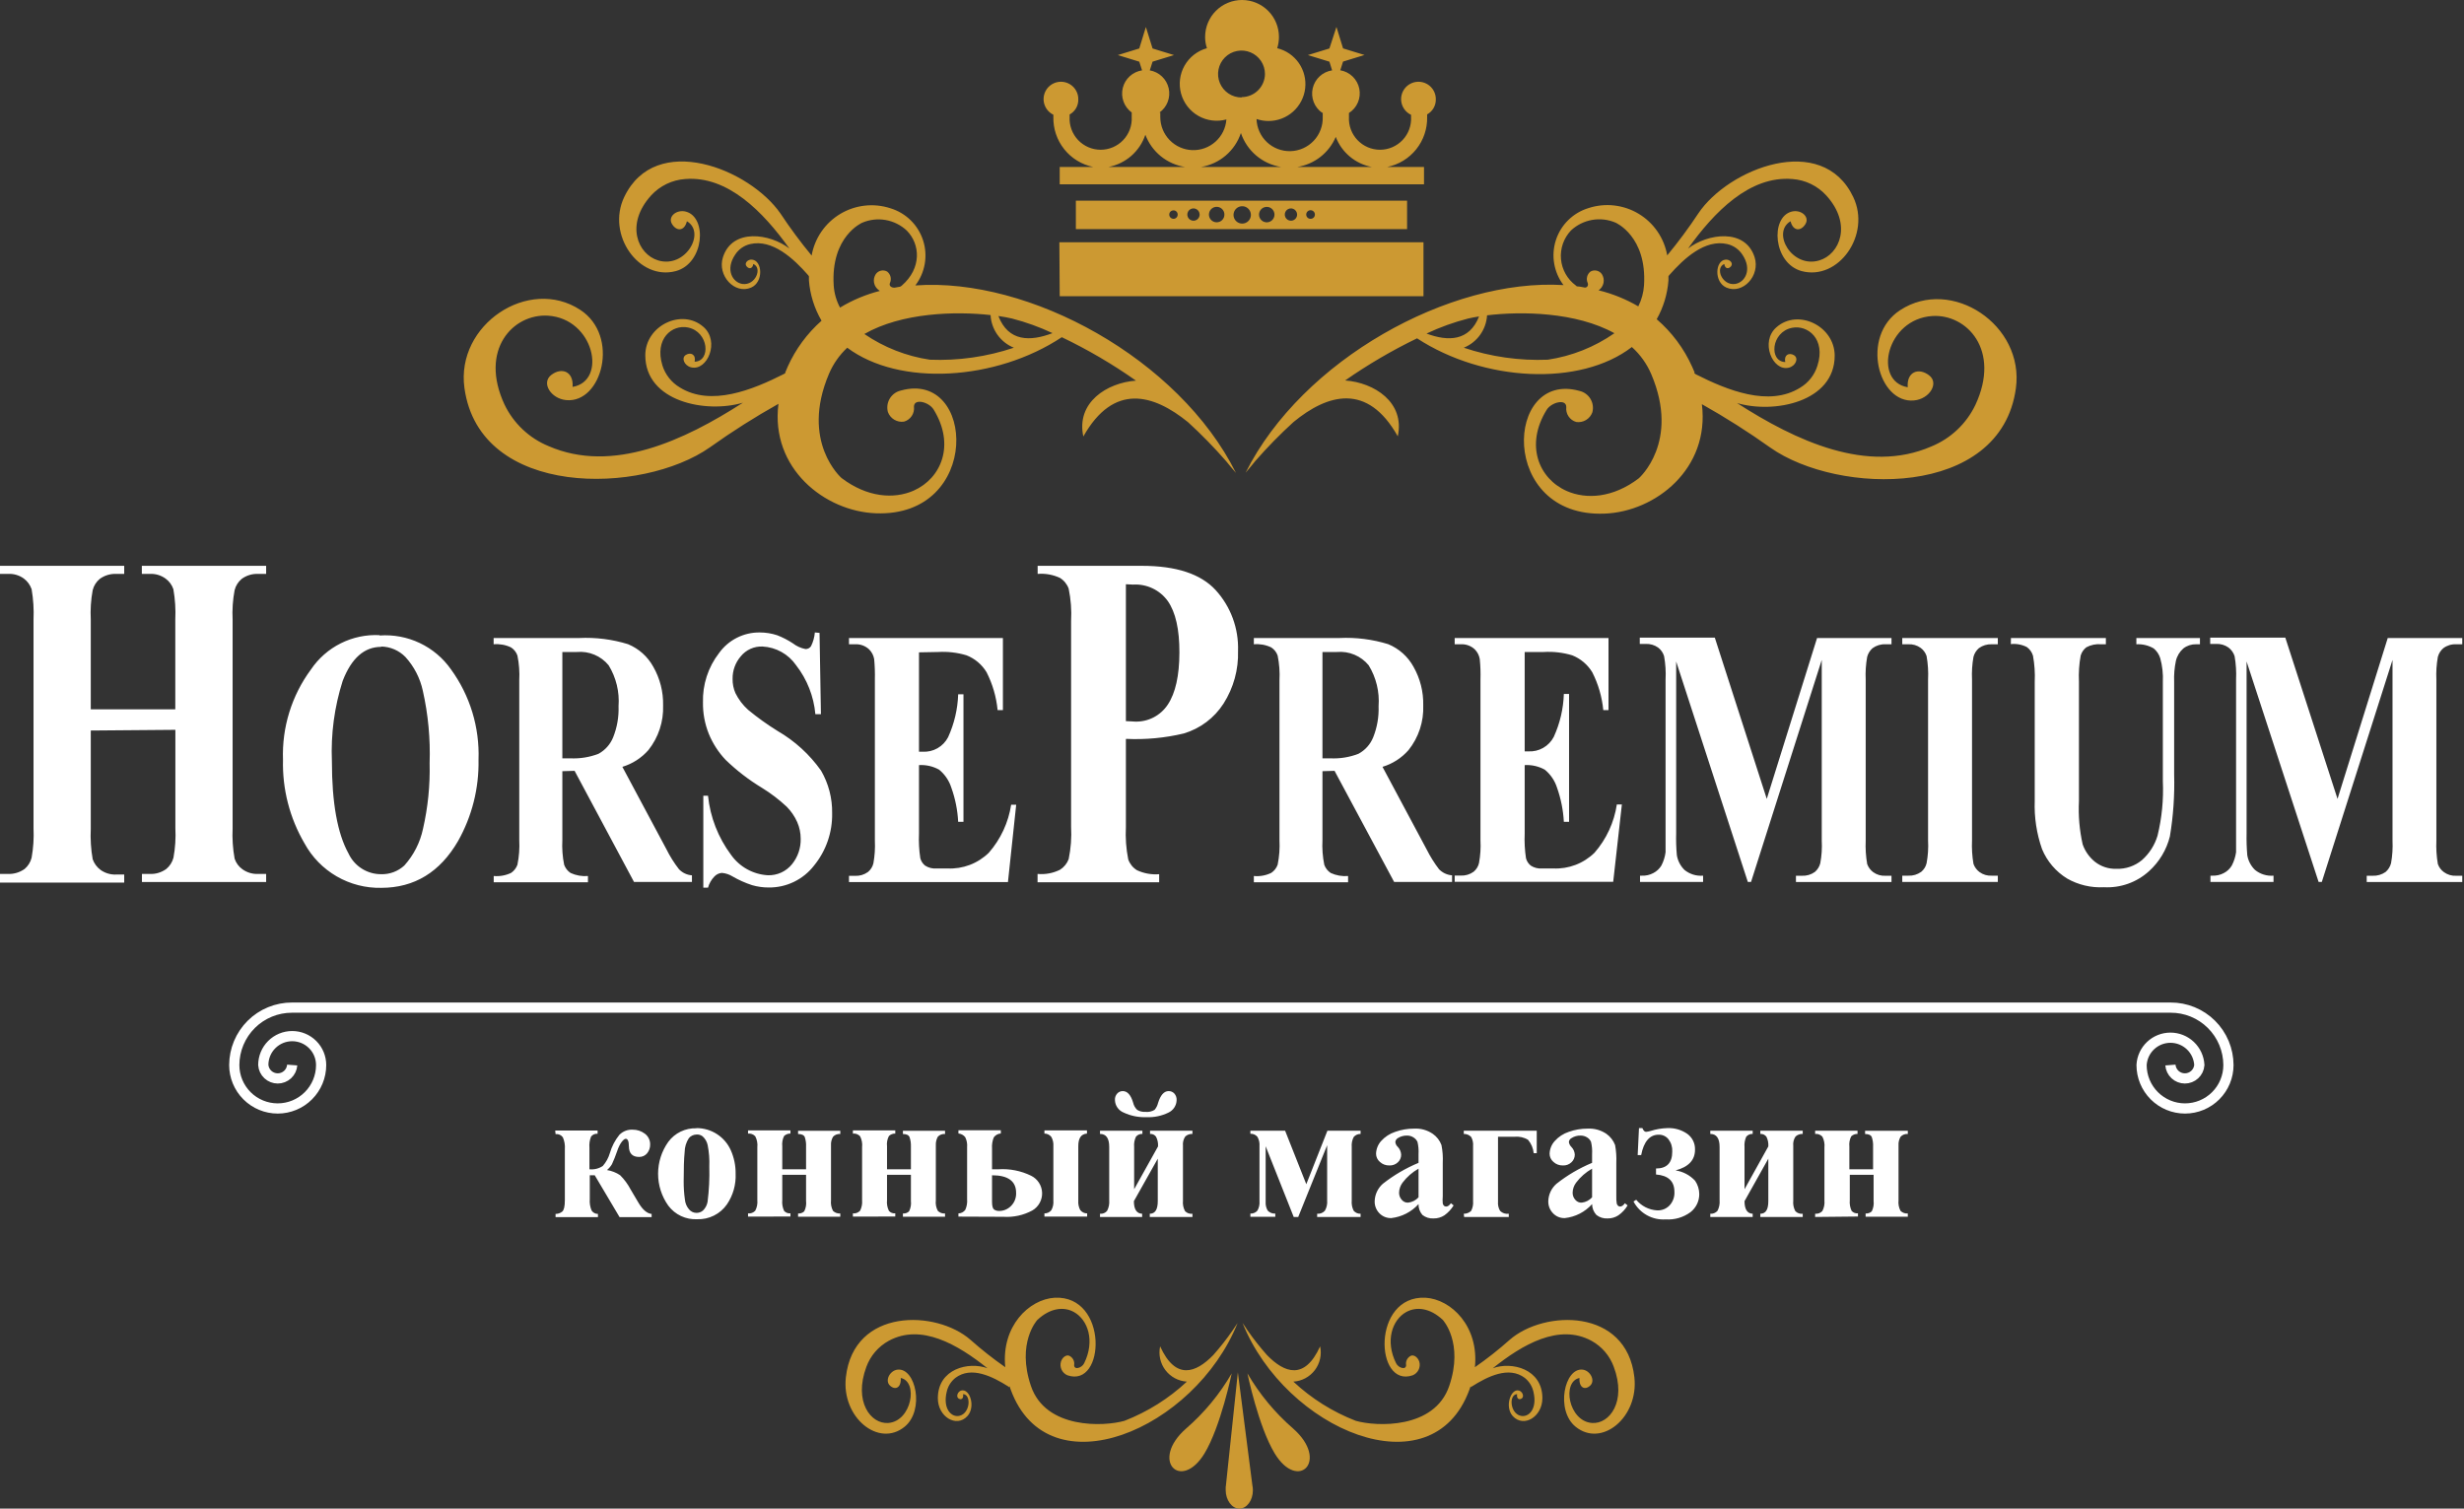 <?xml version="1.0" encoding="UTF-8"?> <svg xmlns="http://www.w3.org/2000/svg" width="343" height="210" viewBox="0 0 343 210" fill="none"><rect x="0" y="0" width="343" height="210" fill="#333333" stroke="none"/> <path d="M325.395 111.205L332.384 88.812H342.758V89.682H341.924C341.279 89.649 340.642 89.841 340.122 90.226C339.753 90.543 339.487 90.965 339.361 91.436C339.173 92.484 339.104 93.551 339.155 94.616V116.997C339.106 118.093 339.175 119.192 339.361 120.274C339.521 120.733 339.821 121.131 340.219 121.41C340.714 121.767 341.316 121.942 341.924 121.906H342.758V122.777H329.458V121.906H330.28C330.927 121.935 331.565 121.748 332.094 121.374C332.459 121.055 332.72 120.634 332.843 120.165C333.031 119.12 333.1 118.057 333.049 116.997V91.859L323.206 122.765H322.759L312.735 92.076V115.957C312.712 116.99 312.744 118.023 312.832 119.053C312.965 119.831 313.342 120.546 313.908 121.096C314.632 121.683 315.554 121.969 316.484 121.894V122.765H307.705V121.894H307.983C308.534 121.915 309.081 121.79 309.567 121.531C310.03 121.293 310.416 120.928 310.68 120.479C310.979 119.9 311.18 119.275 311.272 118.629C311.272 118.452 311.272 117.593 311.272 116.054V94.603C311.323 93.511 311.254 92.416 311.067 91.339C310.914 90.856 310.614 90.433 310.208 90.13C309.707 89.778 309.103 89.604 308.491 89.634H307.669V88.763H318.128L325.395 111.205ZM279.931 88.812H293.147V89.682H292.482C291.77 89.618 291.055 89.765 290.426 90.105C290.05 90.396 289.775 90.798 289.64 91.254C289.423 92.45 289.342 93.667 289.399 94.882V111.495C289.296 113.525 289.471 115.559 289.918 117.541C290.251 118.49 290.842 119.327 291.623 119.959C292.476 120.63 293.538 120.977 294.622 120.939C295.911 120.984 297.172 120.554 298.165 119.73C299.195 118.819 299.95 117.638 300.341 116.32C300.944 113.84 301.193 111.288 301.079 108.738V94.906C301.132 93.801 301.01 92.695 300.716 91.629C300.553 91.095 300.238 90.62 299.809 90.263C299.077 89.837 298.237 89.636 297.391 89.682V88.812H306.242V89.682H305.71C305.068 89.665 304.44 89.87 303.933 90.263C303.411 90.718 303.046 91.328 302.893 92.004C302.694 92.958 302.613 93.932 302.651 94.906V107.795C302.732 110.685 302.534 113.577 302.058 116.429C301.593 118.293 300.583 119.977 299.156 121.265C298.311 122.036 297.321 122.63 296.243 123.014C295.166 123.398 294.023 123.564 292.881 123.502C291.091 123.599 289.312 123.179 287.754 122.293C286.185 121.33 284.962 119.895 284.26 118.194C283.504 116.036 283.159 113.756 283.244 111.471V94.906C283.301 93.691 283.22 92.474 283.002 91.278C282.859 90.791 282.557 90.365 282.144 90.069C281.457 89.72 280.685 89.577 279.919 89.658L279.931 88.812ZM278.105 121.894V122.765H264.804V121.894H265.651C266.29 121.923 266.921 121.736 267.44 121.362C267.817 121.053 268.081 120.628 268.19 120.153C268.385 119.109 268.454 118.045 268.396 116.985V94.603C268.451 93.507 268.382 92.408 268.19 91.327C268.04 90.865 267.748 90.463 267.356 90.178C266.86 89.825 266.259 89.65 265.651 89.682H264.804V88.812H278.105V89.682H277.259C276.623 89.657 275.998 89.844 275.481 90.214C275.111 90.531 274.846 90.953 274.719 91.423C274.532 92.472 274.463 93.539 274.514 94.603V116.985C274.465 118.081 274.534 119.18 274.719 120.262C274.882 120.717 275.177 121.112 275.566 121.398C276.056 121.753 276.654 121.928 277.259 121.894H278.105ZM245.942 111.205L252.943 88.812H263.305V89.682H262.471C261.826 89.653 261.19 89.845 260.669 90.226C260.304 90.545 260.042 90.966 259.919 91.436C259.732 92.484 259.663 93.551 259.714 94.616V116.997C259.665 118.093 259.734 119.192 259.919 120.274C260.082 120.729 260.376 121.125 260.766 121.41C261.26 121.767 261.862 121.942 262.471 121.906H263.305V122.777H250.004V121.906H250.839C251.482 121.937 252.117 121.75 252.64 121.374C253.009 121.058 253.271 120.636 253.39 120.165C253.585 119.121 253.654 118.057 253.596 116.997V91.859L243.753 122.765H243.306L233.33 92.076V115.957C233.3 116.99 233.332 118.024 233.427 119.053C233.556 119.829 233.929 120.545 234.491 121.096C235.218 121.686 236.145 121.972 237.079 121.894V122.765H228.3V121.894H228.566C229.117 121.916 229.664 121.791 230.15 121.531C230.616 121.293 231.006 120.928 231.275 120.479C231.575 119.901 231.771 119.275 231.855 118.629C231.855 118.452 231.855 117.593 231.855 116.054V94.603C231.912 93.511 231.843 92.415 231.649 91.339C231.506 90.855 231.209 90.43 230.803 90.13C230.301 89.78 229.697 89.606 229.086 89.634H228.264V88.763H238.711L245.942 111.205ZM212.243 90.758V104.591H212.75C213.473 104.632 214.192 104.464 214.82 104.105C215.449 103.747 215.961 103.214 216.293 102.572C217.152 100.694 217.629 98.663 217.696 96.599H218.421V114.397H217.696C217.607 112.772 217.285 111.167 216.741 109.633C216.428 108.657 215.84 107.792 215.048 107.142C214.193 106.667 213.22 106.444 212.243 106.502V116.042C212.193 117.186 212.254 118.331 212.424 119.464C212.527 119.87 212.761 120.231 213.089 120.491C213.558 120.797 214.115 120.937 214.673 120.89H216.209C217.267 120.94 218.324 120.772 219.314 120.395C220.304 120.019 221.206 119.442 221.964 118.702C223.619 116.803 224.697 114.47 225.072 111.979H225.773L224.564 122.753H202.497V121.882H203.343C203.983 121.911 204.613 121.724 205.133 121.35C205.51 121.041 205.773 120.616 205.882 120.141C206.077 119.097 206.146 118.033 206.088 116.973V94.603C206.118 93.651 206.086 92.698 205.991 91.75C205.908 91.238 205.667 90.764 205.302 90.396C205.041 90.15 204.732 89.961 204.396 89.838C204.059 89.715 203.701 89.662 203.343 89.682H202.497V88.812H223.911V98.848H223.185C223.008 97.01 222.487 95.221 221.65 93.576C221 92.507 220.019 91.679 218.857 91.218C217.576 90.835 216.237 90.679 214.903 90.758H212.243ZM184.093 90.758V105.558H185.17C186.509 105.627 187.848 105.412 189.099 104.93C190.034 104.43 190.762 103.616 191.155 102.632C191.703 101.261 191.958 99.791 191.905 98.316C192.056 96.316 191.574 94.319 190.526 92.608C189.996 91.964 189.318 91.459 188.549 91.137C187.779 90.814 186.943 90.684 186.113 90.758H184.093ZM184.093 107.348V116.924C184.032 118.083 184.117 119.245 184.347 120.383C184.515 120.848 184.829 121.247 185.242 121.519C185.998 121.866 186.831 122.012 187.66 121.942V122.813H174.541V121.942C175.372 122.021 176.208 121.87 176.959 121.507C177.373 121.235 177.687 120.836 177.854 120.37C178.085 119.237 178.17 118.079 178.108 116.924V94.7C178.171 93.545 178.085 92.387 177.854 91.254C177.693 90.785 177.377 90.385 176.959 90.118C176.207 89.759 175.372 89.609 174.541 89.682V88.812H186.451C188.749 88.701 191.049 88.992 193.247 89.67C194.744 90.285 195.986 91.395 196.765 92.814C197.697 94.451 198.165 96.311 198.12 98.195C198.206 100.444 197.481 102.65 196.076 104.41C195.11 105.513 193.853 106.321 192.449 106.743L198.591 118.23C199.08 119.205 199.658 120.132 200.32 120.999C200.802 121.493 201.447 121.794 202.134 121.846V122.765H194.069L185.774 107.3L184.093 107.348ZM127.928 90.807V104.639H128.436C129.159 104.681 129.878 104.512 130.506 104.154C131.135 103.795 131.646 103.263 131.979 102.62C132.838 100.742 133.315 98.711 133.382 96.647H134.119V114.397H133.382C133.299 112.771 132.977 111.166 132.426 109.633C132.114 108.657 131.526 107.792 130.734 107.142C129.879 106.665 128.905 106.443 127.928 106.502V116.042C127.879 117.186 127.939 118.331 128.11 119.464C128.217 119.868 128.45 120.228 128.775 120.491C129.244 120.795 129.801 120.936 130.359 120.89H131.894C132.953 120.94 134.01 120.772 135 120.395C135.99 120.019 136.892 119.442 137.65 118.702C139.299 116.813 140.376 114.494 140.757 112.015H141.459L140.31 122.789H118.183V121.918H119.029C119.668 121.947 120.299 121.76 120.819 121.386C121.199 121.078 121.467 120.653 121.58 120.177C121.768 119.132 121.837 118.069 121.786 117.009V94.603C121.809 93.651 121.777 92.698 121.689 91.75C121.602 91.237 121.357 90.763 120.988 90.396C120.727 90.15 120.418 89.961 120.082 89.838C119.745 89.715 119.387 89.662 119.029 89.682H118.183V88.812H139.609V98.848H138.871C138.694 97.01 138.173 95.221 137.336 93.576C136.689 92.504 135.707 91.675 134.542 91.218C133.265 90.835 131.931 90.68 130.601 90.758L127.928 90.807ZM114.084 88.098L114.277 99.416H113.503C113.281 96.926 112.345 94.554 110.807 92.584C110.281 91.828 109.59 91.201 108.785 90.753C107.98 90.304 107.084 90.046 106.164 89.997C105.584 89.969 105.006 90.079 104.477 90.316C103.948 90.554 103.482 90.912 103.117 91.363C102.367 92.233 101.963 93.347 101.98 94.495C101.967 95.181 102.103 95.861 102.379 96.49C102.814 97.369 103.413 98.157 104.144 98.811C105.442 99.883 106.812 100.864 108.243 101.75C110.631 103.132 112.693 105.012 114.289 107.263C115.339 109.068 115.874 111.125 115.837 113.212C115.885 115.85 114.999 118.42 113.334 120.467C112.586 121.439 111.622 122.223 110.518 122.756C109.413 123.289 108.2 123.557 106.974 123.538C106.2 123.538 105.431 123.428 104.688 123.212C103.746 122.905 102.838 122.5 101.98 122.003C101.527 121.721 101.013 121.551 100.481 121.507C100.083 121.541 99.712 121.722 99.441 122.015C99.022 122.449 98.719 122.981 98.558 123.563H97.905V110.77H98.558C98.864 113.75 99.972 116.591 101.762 118.992C102.347 119.819 103.11 120.504 103.996 120.996C104.881 121.488 105.866 121.774 106.877 121.834C107.52 121.857 108.159 121.73 108.745 121.464C109.33 121.197 109.846 120.798 110.251 120.298C111.063 119.299 111.492 118.042 111.46 116.755C111.461 115.956 111.297 115.165 110.976 114.434C110.621 113.638 110.125 112.913 109.513 112.293C108.445 111.295 107.278 110.407 106.031 109.645C104.219 108.546 102.536 107.248 101.013 105.776C100.013 104.722 99.218 103.492 98.667 102.149C98.112 100.765 97.837 99.286 97.857 97.796C97.782 95.303 98.577 92.862 100.106 90.891C100.75 89.996 101.601 89.269 102.586 88.773C103.571 88.276 104.661 88.024 105.765 88.038C106.586 88.038 107.402 88.169 108.183 88.425C108.941 88.718 109.667 89.091 110.347 89.537C110.868 89.942 111.477 90.22 112.125 90.347C112.277 90.353 112.429 90.32 112.564 90.25C112.7 90.18 112.815 90.076 112.899 89.948C113.195 89.351 113.375 88.703 113.431 88.038L114.084 88.098ZM78.281 90.758V105.558H79.369C80.712 105.625 82.055 105.411 83.311 104.93C84.239 104.425 84.961 103.613 85.354 102.632C85.902 101.261 86.157 99.791 86.104 98.316C86.256 96.316 85.773 94.319 84.725 92.608C84.196 91.963 83.518 91.458 82.748 91.135C81.979 90.813 81.143 90.683 80.312 90.758H78.281ZM78.281 107.348V116.924C78.219 118.083 78.304 119.245 78.534 120.383C78.703 120.848 79.016 121.247 79.429 121.519C80.186 121.866 81.018 122.012 81.847 121.942V122.813H68.728V121.942C69.559 122.016 70.394 121.866 71.147 121.507C71.554 121.231 71.863 120.833 72.029 120.37C72.26 119.237 72.345 118.079 72.283 116.924V94.7C72.346 93.545 72.26 92.387 72.029 91.254C71.868 90.785 71.552 90.385 71.134 90.118C70.382 89.759 69.547 89.609 68.716 89.682V88.812H80.626C82.924 88.701 85.224 88.992 87.422 89.67C88.919 90.285 90.161 91.395 90.94 92.814C91.876 94.45 92.349 96.31 92.307 98.195C92.387 100.443 91.662 102.647 90.263 104.41C89.296 105.511 88.039 106.32 86.636 106.743L92.778 118.23C93.264 119.209 93.848 120.137 94.519 120.999C94.994 121.495 95.636 121.797 96.321 121.846V122.765H88.256L79.985 107.3L78.281 107.348ZM53.058 90.045C50.712 90.045 48.922 91.617 47.701 94.785C46.55 98.401 46.042 102.19 46.202 105.982C46.202 111.745 46.971 116.018 48.511 118.799C48.91 119.66 49.546 120.389 50.345 120.901C51.144 121.413 52.072 121.686 53.021 121.688C54.226 121.731 55.399 121.296 56.286 120.479C57.588 119.033 58.484 117.269 58.886 115.365C59.571 112.368 59.88 109.297 59.805 106.223C59.92 102.844 59.603 99.463 58.861 96.163C58.484 94.41 57.65 92.787 56.443 91.46C55.552 90.544 54.335 90.018 53.058 89.997V90.045ZM52.84 88.461C54.763 88.322 56.689 88.683 58.431 89.509C60.173 90.335 61.671 91.599 62.779 93.177C65.427 96.822 66.777 101.249 66.612 105.752C66.692 109.716 65.707 113.628 63.759 117.082C61.244 121.41 57.685 123.579 53.082 123.587C50.901 123.635 48.748 123.081 46.861 121.987C44.973 120.893 43.423 119.3 42.381 117.384C40.327 113.867 39.293 109.848 39.394 105.776C39.228 101.26 40.601 96.822 43.288 93.189C44.335 91.639 45.764 90.385 47.438 89.548C49.111 88.712 50.971 88.32 52.84 88.413V88.461ZM156.73 81.327V100.383C157.274 100.383 157.686 100.444 157.939 100.444C158.848 100.483 159.75 100.287 160.56 99.874C161.369 99.46 162.058 98.844 162.558 98.086C163.631 96.474 164.171 94.055 164.179 90.831C164.187 87.606 163.647 85.216 162.558 83.661C162.011 82.902 161.28 82.295 160.434 81.895C159.589 81.496 158.655 81.317 157.722 81.375L156.73 81.327ZM156.73 102.898V115.111C156.65 116.626 156.759 118.145 157.057 119.633C157.277 120.256 157.703 120.785 158.266 121.132C159.232 121.584 160.299 121.775 161.361 121.688V122.813H144.433V121.652C145.507 121.752 146.587 121.551 147.553 121.072C148.106 120.725 148.53 120.207 148.762 119.597C149.072 118.11 149.186 116.59 149.101 115.074V86.454C149.185 84.938 149.071 83.418 148.762 81.931C148.537 81.314 148.111 80.79 147.553 80.444C146.583 79.992 145.512 79.8 144.445 79.888V78.763H158.955C163.727 78.763 167.149 79.888 169.221 82.137C171.326 84.443 172.445 87.481 172.34 90.601C172.42 93.195 171.716 95.753 170.321 97.941C169.034 99.946 167.068 101.423 164.783 102.1C162.156 102.726 159.453 102.979 156.755 102.85L156.73 102.898ZM12.636 101.689V115.365C12.567 116.785 12.656 118.208 12.902 119.609C13.112 120.203 13.495 120.721 14.002 121.096C14.639 121.548 15.41 121.774 16.191 121.737H17.291V122.861H0V121.652H1.1C1.929 121.685 2.745 121.442 3.422 120.963C3.907 120.556 4.25 120.006 4.401 119.391C4.643 118.035 4.733 116.656 4.667 115.28V86.26C4.73 84.84 4.641 83.417 4.401 82.016C4.196 81.422 3.817 80.904 3.313 80.529C2.671 80.068 1.89 79.841 1.1 79.888H0V78.763H17.291V79.888H16.191C15.369 79.851 14.559 80.094 13.893 80.577C13.403 80.982 13.056 81.533 12.902 82.149C12.653 83.504 12.564 84.884 12.636 86.26V98.739H24.401V86.26C24.47 84.84 24.381 83.417 24.135 82.016C23.933 81.417 23.548 80.897 23.034 80.529C22.392 80.068 21.611 79.841 20.822 79.888H19.745V78.763H37.048V79.888H35.972C35.142 79.845 34.323 80.088 33.651 80.577C33.161 80.982 32.813 81.533 32.659 82.149C32.404 83.504 32.31 84.884 32.381 86.26V115.28C32.314 116.701 32.407 118.124 32.659 119.524C32.856 120.125 33.242 120.647 33.76 121.011C34.404 121.467 35.184 121.693 35.972 121.652H37.048V122.777H19.758V121.652H20.834C21.66 121.692 22.474 121.449 23.143 120.963C23.636 120.558 23.987 120.008 24.147 119.391C24.395 118.036 24.485 116.656 24.413 115.28V101.592L12.636 101.689Z" fill="white"></path> <path d="M40.676 148.253C40.637 148.76 40.408 149.234 40.035 149.579C39.661 149.925 39.172 150.117 38.663 150.117C38.155 150.117 37.665 149.925 37.292 149.579C36.918 149.234 36.689 148.76 36.65 148.253C36.65 147.186 37.074 146.161 37.829 145.406C38.584 144.651 39.608 144.227 40.676 144.227C41.744 144.227 42.768 144.651 43.523 145.406C44.279 146.161 44.703 147.186 44.703 148.253C44.703 149.857 44.066 151.395 42.932 152.528C41.798 153.662 40.261 154.299 38.657 154.299C37.054 154.299 35.516 153.662 34.382 152.528C33.248 151.395 32.611 149.857 32.611 148.253C32.614 147.201 32.825 146.159 33.231 145.187C33.637 144.216 34.23 143.334 34.977 142.592C35.723 141.85 36.609 141.262 37.583 140.862C38.556 140.462 39.599 140.258 40.652 140.261H170.588M302.131 148.253C302.171 148.76 302.4 149.234 302.773 149.579C303.146 149.925 303.636 150.117 304.145 150.117C304.653 150.117 305.143 149.925 305.516 149.579C305.889 149.234 306.119 148.76 306.158 148.253C306.101 147.225 305.653 146.258 304.906 145.55C304.158 144.842 303.167 144.448 302.137 144.448C301.108 144.448 300.117 144.842 299.369 145.55C298.622 146.258 298.173 147.225 298.117 148.253C298.117 149.857 298.754 151.395 299.888 152.528C301.022 153.662 302.559 154.299 304.163 154.299C305.766 154.299 307.304 153.662 308.438 152.528C309.572 151.395 310.209 149.857 310.209 148.253C310.205 147.2 309.994 146.157 309.588 145.185C309.181 144.212 308.587 143.33 307.839 142.588C307.091 141.845 306.204 141.258 305.229 140.858C304.254 140.459 303.209 140.256 302.156 140.261H170.588" stroke="white" stroke-width="1.42" stroke-miterlimit="22.93"></path> <path d="M252.676 169.402V168.954C252.86 168.973 253.047 168.949 253.221 168.884C253.395 168.819 253.552 168.715 253.679 168.579C253.917 168.131 254.018 167.622 253.969 167.116V159.741C254.025 159.215 253.924 158.685 253.679 158.217C253.552 158.082 253.395 157.977 253.221 157.912C253.047 157.847 252.86 157.823 252.676 157.842V157.395H258.576V157.842C258.414 157.836 258.252 157.863 258.101 157.922C257.949 157.98 257.811 158.068 257.694 158.181C257.474 158.622 257.386 159.117 257.44 159.608V162.763H260.741V159.62C260.765 159.165 260.704 158.71 260.559 158.278C260.438 157.999 260.124 157.854 259.628 157.854V157.407H265.577V157.854C265.392 157.835 265.206 157.859 265.032 157.924C264.858 157.989 264.701 158.094 264.574 158.229C264.357 158.593 264.255 159.015 264.284 159.438V167.08C264.228 167.589 264.325 168.102 264.562 168.555C264.696 168.684 264.856 168.783 265.031 168.845C265.206 168.908 265.392 168.933 265.577 168.918V169.365H259.701V168.918C259.857 168.931 260.014 168.911 260.162 168.859C260.31 168.807 260.446 168.724 260.559 168.616C260.784 168.167 260.872 167.663 260.813 167.165V163.537H257.5V167.056C257.449 167.569 257.537 168.087 257.754 168.555C257.863 168.679 258 168.775 258.154 168.834C258.307 168.893 258.473 168.913 258.637 168.894V169.341L252.676 169.402ZM245.046 169.402V168.954C245.796 168.954 246.158 168.374 246.158 167.201V161.288L242.845 167.201C242.845 168.338 243.232 168.93 243.982 168.954V169.402H238.081V168.954C238.269 168.969 238.457 168.939 238.632 168.868C238.806 168.796 238.961 168.685 239.085 168.543C239.317 168.097 239.417 167.594 239.375 167.092V159.656C239.375 158.447 238.94 157.842 238.081 157.842V157.395H243.982V157.842C243.813 157.832 243.644 157.861 243.488 157.929C243.333 157.996 243.195 158.099 243.087 158.229C242.886 158.676 242.803 159.167 242.845 159.656V165.544L246.158 159.583C246.195 159.116 246.103 158.648 245.892 158.229C245.795 158.099 245.667 157.995 245.519 157.927C245.371 157.86 245.208 157.83 245.046 157.842V157.395H250.947V157.842C250.583 157.826 250.228 157.952 249.955 158.193C249.693 158.575 249.578 159.038 249.629 159.499V167.141C249.577 167.642 249.678 168.148 249.919 168.592C250.05 168.728 250.211 168.832 250.389 168.895C250.568 168.958 250.759 168.979 250.947 168.954V169.402H245.046ZM233.245 162.921C234.288 163.079 235.247 163.586 235.965 164.36C236.337 164.905 236.539 165.549 236.546 166.21C236.549 166.693 236.442 167.171 236.233 167.607C236.023 168.043 235.717 168.425 235.336 168.725C234.337 169.465 233.107 169.825 231.866 169.74C230.959 169.803 230.054 169.601 229.259 169.159C228.465 168.717 227.817 168.053 227.392 167.249L227.767 167.008C228.123 167.44 228.565 167.794 229.064 168.048C229.564 168.301 230.11 168.45 230.669 168.483C230.995 168.501 231.32 168.447 231.623 168.326C231.926 168.205 232.199 168.019 232.422 167.781C232.652 167.529 232.829 167.233 232.943 166.911C233.057 166.589 233.106 166.248 233.087 165.907C233.087 164.42 232.229 163.622 230.524 163.489V162.655C232.035 162.655 232.785 161.869 232.785 160.309C232.823 159.693 232.639 159.083 232.265 158.592C232.101 158.382 231.89 158.214 231.648 158.103C231.406 157.991 231.141 157.939 230.875 157.951C229.665 157.951 228.819 158.894 228.456 160.793H227.973L228.154 157.032H228.626C228.771 157.383 228.94 157.552 229.146 157.552C229.354 157.532 229.561 157.491 229.762 157.431C230.521 157.188 231.311 157.054 232.108 157.032C233.094 156.987 234.066 157.268 234.877 157.83C235.22 158.078 235.497 158.406 235.685 158.785C235.872 159.164 235.964 159.584 235.953 160.007C235.965 161.482 235.058 162.437 233.245 162.921ZM221.625 166.669V162.679C220.759 163.17 220.002 163.832 219.4 164.626C219.096 165.031 218.926 165.522 218.916 166.028C218.913 166.218 218.948 166.407 219.019 166.583C219.089 166.76 219.194 166.92 219.327 167.056C219.436 167.176 219.572 167.27 219.722 167.331C219.873 167.392 220.036 167.418 220.198 167.407C220.747 167.341 221.254 167.079 221.625 166.669ZM221.625 167.612C220.644 168.709 219.291 169.403 217.828 169.559C217.521 169.57 217.216 169.515 216.932 169.398C216.649 169.281 216.393 169.105 216.183 168.882C215.967 168.66 215.798 168.397 215.686 168.108C215.574 167.819 215.521 167.511 215.53 167.201C215.542 166.741 215.65 166.289 215.845 165.873C216.041 165.456 216.321 165.085 216.667 164.783C218.178 163.588 219.846 162.607 221.625 161.869V160.66C221.66 160.087 221.611 159.513 221.48 158.955C221.371 158.699 221.185 158.483 220.947 158.338C220.681 158.165 220.37 158.073 220.053 158.072C219.581 158.054 219.116 158.185 218.723 158.447C218.627 158.503 218.547 158.582 218.49 158.677C218.433 158.772 218.401 158.88 218.396 158.991C218.439 159.244 218.562 159.477 218.747 159.656C219.028 159.941 219.196 160.32 219.218 160.72C219.22 160.92 219.18 161.117 219.101 161.3C219.021 161.484 218.905 161.648 218.759 161.784C218.599 161.938 218.409 162.057 218.201 162.134C217.993 162.211 217.771 162.244 217.55 162.231C217.066 162.243 216.598 162.065 216.244 161.736C216.078 161.596 215.944 161.423 215.852 161.226C215.76 161.03 215.712 160.816 215.712 160.599C215.73 159.944 215.984 159.318 216.425 158.834C216.954 158.242 217.63 157.799 218.384 157.552C219.226 157.252 220.114 157.101 221.008 157.105C221.934 157.054 222.852 157.309 223.62 157.83C224.168 158.22 224.588 158.762 224.829 159.39C224.978 160.207 225.035 161.039 224.998 161.869V166.512C224.986 166.856 225.006 167.2 225.059 167.54C225.095 167.659 225.162 167.767 225.252 167.854C225.332 167.916 225.429 167.95 225.53 167.951C225.748 167.951 225.965 167.806 226.195 167.491L226.57 167.794C226.246 168.339 225.809 168.809 225.288 169.172C224.843 169.464 224.321 169.615 223.789 169.607C223.227 169.643 222.672 169.47 222.229 169.124C221.843 168.71 221.627 168.166 221.625 167.6V167.612ZM203.765 168.954C204.141 168.961 204.505 168.822 204.781 168.567C205.006 168.149 205.103 167.674 205.059 167.201V159.547C205.101 159.103 205.008 158.656 204.793 158.265C204.661 158.127 204.501 158.017 204.324 157.945C204.147 157.872 203.957 157.837 203.765 157.842V157.395H213.922V160.527H213.499C213.432 159.84 213.158 159.191 212.713 158.664C212.149 158.318 211.485 158.169 210.827 158.241H208.53V167.274C208.49 167.721 208.592 168.169 208.82 168.555C208.977 168.711 209.167 168.828 209.377 168.897C209.587 168.966 209.81 168.986 210.029 168.954V169.402H203.814L203.765 168.954ZM197.466 166.669V162.679C196.6 163.17 195.843 163.832 195.241 164.626C194.937 165.031 194.768 165.522 194.757 166.028C194.755 166.218 194.789 166.407 194.86 166.583C194.931 166.76 195.035 166.92 195.168 167.056C195.276 167.175 195.409 167.269 195.557 167.33C195.706 167.39 195.867 167.417 196.027 167.407C196.58 167.342 197.091 167.08 197.466 166.669ZM197.466 167.612C196.479 168.701 195.129 169.393 193.669 169.559C193.361 169.568 193.054 169.513 192.769 169.396C192.483 169.28 192.226 169.104 192.012 168.882C191.796 168.66 191.627 168.397 191.515 168.108C191.403 167.819 191.35 167.511 191.36 167.201C191.374 166.742 191.482 166.29 191.677 165.874C191.873 165.458 192.151 165.087 192.496 164.783C194.012 163.589 195.684 162.608 197.466 161.869V160.66C197.501 160.087 197.452 159.513 197.321 158.955C197.203 158.701 197.014 158.486 196.777 158.338C196.511 158.163 196.2 158.071 195.882 158.072C195.41 158.057 194.946 158.188 194.552 158.447C194.46 158.506 194.384 158.586 194.329 158.681C194.274 158.776 194.243 158.882 194.237 158.991C194.27 159.248 194.395 159.484 194.588 159.656C194.862 159.945 195.025 160.322 195.047 160.72C195.051 160.919 195.013 161.116 194.936 161.299C194.859 161.483 194.745 161.648 194.6 161.784C194.44 161.937 194.25 162.056 194.042 162.133C193.834 162.21 193.612 162.244 193.391 162.231C192.908 162.243 192.439 162.065 192.085 161.736C191.919 161.596 191.785 161.423 191.693 161.226C191.601 161.03 191.553 160.816 191.553 160.599C191.572 159.947 191.821 159.322 192.254 158.834C192.788 158.241 193.467 157.799 194.225 157.552C195.067 157.252 195.955 157.101 196.849 157.105C197.772 157.052 198.687 157.307 199.449 157.83C200.003 158.213 200.425 158.758 200.658 159.39C200.82 160.206 200.881 161.038 200.839 161.869V166.512C200.807 166.854 200.807 167.198 200.839 167.54C200.872 167.658 200.935 167.766 201.021 167.854C201.105 167.916 201.206 167.95 201.311 167.951C201.529 167.951 201.746 167.806 201.976 167.491L202.351 167.794C202.019 168.334 201.584 168.802 201.069 169.172C200.62 169.464 200.093 169.616 199.558 169.607C199 169.641 198.449 169.469 198.01 169.124C197.642 168.703 197.447 168.159 197.466 167.6V167.612ZM174.057 157.395H178.893L181.843 164.843L184.782 157.395H189.401V157.842C189.22 157.837 189.04 157.872 188.875 157.945C188.71 158.019 188.563 158.128 188.445 158.265C188.223 158.689 188.126 159.167 188.167 159.644V167.116C188.123 167.604 188.215 168.093 188.433 168.531C188.552 168.67 188.701 168.781 188.868 168.854C189.036 168.927 189.218 168.962 189.401 168.954V169.402H183.355V168.954C183.555 168.972 183.756 168.943 183.943 168.87C184.13 168.796 184.297 168.68 184.431 168.531C184.678 168.103 184.788 167.609 184.745 167.116V159.414L180.719 169.402H180.09L176.185 159.559V167.298C176.157 167.719 176.254 168.14 176.463 168.507C176.596 168.654 176.762 168.768 176.946 168.841C177.13 168.915 177.329 168.945 177.527 168.93V169.378H174.057V168.93C174.24 168.941 174.424 168.909 174.594 168.838C174.764 168.767 174.915 168.658 175.036 168.519C175.266 168.12 175.367 167.66 175.326 167.201V159.535C175.362 159.084 175.261 158.634 175.036 158.241C174.916 158.1 174.765 157.989 174.595 157.916C174.426 157.842 174.241 157.809 174.057 157.818V157.395ZM160.055 169.402V168.954C160.792 168.954 161.167 168.374 161.167 167.201V161.288L157.842 167.201C157.842 168.338 158.229 168.93 158.991 168.954V169.402H153.126V168.954C153.313 168.974 153.501 168.946 153.674 168.875C153.847 168.803 154 168.689 154.118 168.543C154.35 168.097 154.45 167.594 154.408 167.092V159.656C154.408 158.447 153.985 157.842 153.126 157.842V157.395H159.027V157.842C158.858 157.831 158.688 157.86 158.532 157.927C158.377 157.994 158.24 158.098 158.132 158.229C157.92 158.673 157.832 159.166 157.878 159.656V165.544L161.203 159.583C161.238 159.115 161.141 158.646 160.925 158.229C160.831 158.098 160.705 157.993 160.559 157.925C160.413 157.858 160.252 157.829 160.091 157.842V157.395H165.992V157.842C165.628 157.823 165.271 157.95 165 158.193C164.738 158.575 164.623 159.038 164.674 159.499V167.141C164.622 167.642 164.723 168.148 164.964 168.592C165.095 168.728 165.256 168.832 165.434 168.895C165.613 168.958 165.804 168.979 165.992 168.954V169.402H160.055ZM159.595 155.509C158.499 155.553 157.408 155.333 156.415 154.868C156.068 154.727 155.769 154.489 155.554 154.182C155.339 153.876 155.218 153.513 155.206 153.139C155.192 152.972 155.213 152.804 155.267 152.646C155.321 152.488 155.407 152.343 155.52 152.22C155.617 152.111 155.737 152.025 155.87 151.966C156.004 151.908 156.148 151.879 156.294 151.881C156.935 151.881 157.419 152.413 157.733 153.477C157.818 153.864 158.016 154.218 158.301 154.493C158.638 154.7 159.031 154.798 159.426 154.771C159.876 154.826 160.332 154.728 160.72 154.493C160.953 154.221 161.119 153.898 161.203 153.55C161.542 152.437 162.038 151.881 162.678 151.881C162.825 151.878 162.97 151.906 163.105 151.962C163.241 152.019 163.363 152.102 163.464 152.208C163.578 152.333 163.665 152.481 163.721 152.64C163.777 152.8 163.801 152.97 163.791 153.139C163.781 153.503 163.671 153.857 163.473 154.162C163.274 154.467 162.995 154.711 162.666 154.868C161.713 155.337 160.657 155.558 159.595 155.509ZM138.096 163.549V167.286C138.096 167.866 138.193 168.229 138.374 168.362C138.575 168.496 138.81 168.568 139.052 168.567C139.364 168.571 139.673 168.511 139.962 168.393C140.25 168.275 140.512 168.1 140.732 167.878C140.975 167.638 141.164 167.349 141.287 167.03C141.41 166.711 141.464 166.369 141.446 166.028C141.446 164.42 140.321 163.598 138.096 163.598V163.549ZM133.417 169.353V168.906C133.604 168.903 133.787 168.856 133.953 168.77C134.118 168.684 134.262 168.561 134.372 168.41C134.58 167.948 134.668 167.44 134.626 166.935V159.68C134.668 159.201 134.576 158.72 134.36 158.29C134.245 158.146 134.102 158.027 133.94 157.939C133.778 157.852 133.6 157.799 133.417 157.782V157.334H139.318V157.782C139.124 157.793 138.935 157.848 138.766 157.942C138.596 158.036 138.45 158.168 138.338 158.326C138.142 158.813 138.059 159.338 138.096 159.862V162.763H138.991C140.555 162.664 142.117 162.972 143.525 163.658C143.972 163.876 144.351 164.211 144.622 164.627C144.893 165.044 145.046 165.526 145.065 166.022C145.083 166.519 144.967 167.011 144.728 167.446C144.489 167.882 144.136 168.244 143.707 168.495C142.475 169.163 141.079 169.469 139.68 169.378L133.417 169.353ZM151.312 157.346V157.794C150.49 157.854 150.103 158.435 150.103 159.547V167.128C150.068 167.58 150.16 168.033 150.369 168.434C150.483 168.582 150.63 168.702 150.798 168.784C150.965 168.866 151.15 168.907 151.337 168.906V169.353H145.388V168.906C145.569 168.91 145.749 168.873 145.915 168.797C146.08 168.722 146.227 168.61 146.343 168.471C146.574 168.063 146.675 167.595 146.633 167.128V159.547C146.666 159.102 146.569 158.657 146.355 158.265C146.241 158.117 146.094 157.998 145.927 157.916C145.759 157.834 145.574 157.792 145.388 157.794V157.346H151.312ZM118.726 169.353V168.906C118.911 168.925 119.097 168.901 119.271 168.836C119.445 168.771 119.602 168.666 119.729 168.531C119.956 168.079 120.052 167.572 120.007 167.068V159.692C120.066 159.168 119.969 158.638 119.729 158.169C119.602 158.033 119.445 157.929 119.271 157.864C119.097 157.799 118.911 157.775 118.726 157.794V157.346H124.626V157.794C124.464 157.788 124.302 157.815 124.151 157.873C123.999 157.931 123.861 158.02 123.744 158.132C123.511 158.57 123.418 159.068 123.478 159.559V162.763H126.803V159.62C126.823 159.164 126.758 158.709 126.609 158.278C126.489 157.999 126.174 157.854 125.69 157.854V157.407H131.555V157.854C131.37 157.835 131.183 157.859 131.009 157.924C130.835 157.989 130.678 158.094 130.551 158.229C130.345 158.597 130.248 159.017 130.273 159.438V167.08C130.211 167.589 130.308 168.104 130.551 168.555C130.683 168.684 130.84 168.783 131.014 168.846C131.187 168.909 131.371 168.933 131.555 168.918V169.365H125.69V168.918C125.847 168.931 126.004 168.911 126.152 168.859C126.3 168.807 126.435 168.724 126.549 168.616C126.774 168.167 126.862 167.663 126.803 167.165V163.537H123.478V167.056C123.423 167.571 123.515 168.091 123.744 168.555C123.852 168.679 123.99 168.775 124.143 168.834C124.297 168.893 124.463 168.913 124.626 168.894V169.341L118.726 169.353ZM104.131 169.353V168.906C104.316 168.925 104.503 168.901 104.677 168.836C104.851 168.771 105.008 168.666 105.135 168.531C105.372 168.082 105.473 167.574 105.425 167.068V159.692C105.481 159.167 105.38 158.637 105.135 158.169C105.008 158.033 104.851 157.929 104.677 157.864C104.503 157.799 104.316 157.775 104.131 157.794V157.346H110.032V157.794C109.87 157.788 109.708 157.815 109.556 157.873C109.404 157.931 109.266 158.02 109.149 158.132C108.93 158.574 108.842 159.069 108.895 159.559V162.763H112.208V159.62C112.233 159.165 112.171 158.71 112.027 158.278C111.906 157.999 111.592 157.854 111.096 157.854V157.407H116.972V157.854C116.788 157.835 116.601 157.859 116.427 157.924C116.253 157.989 116.096 158.094 115.969 158.229C115.752 158.593 115.651 159.015 115.679 159.438V167.08C115.624 167.589 115.72 168.102 115.957 168.555C116.091 168.684 116.251 168.783 116.426 168.845C116.601 168.908 116.787 168.933 116.972 168.918V169.365H111.096V168.918C111.252 168.931 111.41 168.911 111.558 168.859C111.706 168.807 111.841 168.724 111.954 168.616C112.179 168.167 112.268 167.663 112.208 167.165V163.537H108.895V167.056C108.845 167.569 108.932 168.087 109.149 168.555C109.258 168.679 109.395 168.775 109.549 168.834C109.703 168.893 109.868 168.913 110.032 168.894V169.341L104.131 169.353ZM96.973 157.927C96.769 157.928 96.567 157.972 96.381 158.058C96.195 158.143 96.03 158.268 95.897 158.423C95.518 159.002 95.312 159.677 95.305 160.369C95.208 161.337 95.171 162.679 95.171 164.408C95.164 165.265 95.221 166.122 95.341 166.971C95.384 167.481 95.587 167.963 95.921 168.35C96.044 168.497 96.198 168.616 96.371 168.7C96.544 168.783 96.733 168.829 96.925 168.833C97.265 168.844 97.597 168.728 97.856 168.507C98.19 168.181 98.415 167.758 98.497 167.298C98.704 165.666 98.785 164.021 98.739 162.377C98.78 161.375 98.703 160.373 98.509 159.39C98.408 158.923 98.162 158.5 97.807 158.181C97.571 157.995 97.273 157.905 96.973 157.927ZM96.973 157.032C97.981 157.032 98.968 157.324 99.814 157.874C100.66 158.423 101.328 159.206 101.737 160.128C102.189 161.152 102.416 162.261 102.402 163.38C102.469 164.896 102.045 166.393 101.193 167.648C100.73 168.313 100.108 168.85 99.383 169.211C98.659 169.573 97.855 169.746 97.046 169.716C96.273 169.755 95.503 169.603 94.803 169.274C94.103 168.945 93.494 168.449 93.031 167.83C92.106 166.533 91.609 164.979 91.609 163.386C91.609 161.793 92.106 160.24 93.031 158.943C93.48 158.337 94.068 157.849 94.746 157.521C95.424 157.193 96.172 157.033 96.925 157.056L96.973 157.032ZM77.288 157.371H83.189V157.818C83.017 157.802 82.845 157.83 82.686 157.897C82.528 157.965 82.389 158.07 82.282 158.205C82.083 158.699 82.004 159.234 82.052 159.765V162.763C82.707 162.831 83.365 162.668 83.914 162.304C84.367 161.786 84.701 161.175 84.894 160.514C85.162 159.584 85.615 158.716 86.224 157.963C86.463 157.722 86.75 157.534 87.067 157.411C87.383 157.288 87.722 157.233 88.062 157.25C88.681 157.242 89.286 157.442 89.779 157.818C90.011 157.994 90.198 158.223 90.324 158.486C90.45 158.749 90.512 159.038 90.504 159.329C90.51 159.77 90.36 160.198 90.081 160.539C89.946 160.702 89.776 160.832 89.583 160.92C89.39 161.008 89.18 161.051 88.969 161.046C88.037 161.046 87.554 160.551 87.542 159.559C87.542 158.87 87.385 158.519 87.106 158.519C86.828 158.519 86.272 159.112 85.897 160.273C85.691 160.881 85.453 161.479 85.184 162.062C85.001 162.368 84.768 162.642 84.495 162.872C85.147 162.976 85.77 163.22 86.32 163.586C86.912 164.175 87.409 164.852 87.796 165.593L88.884 167.431C89.464 168.41 90.093 168.93 90.71 168.979V169.426H86.248L82.79 163.598H82.1V166.935C82.059 167.472 82.146 168.011 82.354 168.507C82.45 168.653 82.581 168.773 82.735 168.856C82.89 168.938 83.062 168.981 83.237 168.979V169.426H77.337V168.979C77.675 168.982 78.005 168.866 78.267 168.652C78.509 168.446 78.63 167.914 78.63 167.068V159.97C78.675 159.404 78.579 158.835 78.352 158.314C78.239 158.155 78.084 158.03 77.906 157.951C77.727 157.872 77.53 157.843 77.337 157.866L77.288 157.371Z" fill="white"></path> <path fill-rule="evenodd" clip-rule="evenodd" d="M164.952 23.24C163.718 23.049 162.557 22.533 161.588 21.744C160.619 20.956 159.877 19.924 159.439 18.754C159.06 19.89 158.385 20.904 157.484 21.693C156.583 22.481 155.488 23.015 154.312 23.24H164.952ZM178.326 23.24C177.052 23.036 175.858 22.488 174.874 21.655C173.889 20.821 173.151 19.735 172.739 18.512C172.334 19.732 171.603 20.817 170.624 21.651C169.646 22.484 168.458 23.034 167.189 23.24H178.326ZM190.961 23.24C189.837 23.029 188.786 22.534 187.908 21.801C187.029 21.069 186.353 20.124 185.943 19.056C185.479 20.149 184.746 21.106 183.811 21.838C182.876 22.569 181.771 23.052 180.599 23.24H190.961ZM172.824 13.567C172.178 13.567 171.547 13.375 171.01 13.017C170.473 12.658 170.055 12.148 169.808 11.551C169.561 10.955 169.496 10.298 169.622 9.665C169.748 9.032 170.059 8.45 170.516 7.993C170.972 7.537 171.554 7.226 172.187 7.1C172.82 6.974 173.477 7.039 174.073 7.286C174.67 7.533 175.18 7.951 175.539 8.488C175.897 9.025 176.089 9.656 176.089 10.302C176.079 11.154 175.736 11.969 175.132 12.57C174.528 13.171 173.713 13.512 172.86 13.518L172.824 13.567ZM184.057 15.707C183.519 15.334 183.105 14.808 182.87 14.198C182.635 13.587 182.588 12.919 182.737 12.282C182.885 11.645 183.222 11.067 183.703 10.623C184.185 10.179 184.788 9.891 185.436 9.794L185.061 8.585L182.062 7.666L185.061 6.747L186.04 3.748L186.959 6.735L189.946 7.654L186.959 8.573L186.572 9.782C187.22 9.891 187.82 10.194 188.292 10.651C188.765 11.108 189.088 11.697 189.219 12.341C189.35 12.986 189.282 13.654 189.026 14.259C188.769 14.864 188.335 15.377 187.781 15.731C187.781 15.912 187.781 16.106 187.781 16.287C187.75 16.874 187.839 17.461 188.042 18.013C188.245 18.564 188.559 19.069 188.963 19.495C189.368 19.921 189.855 20.261 190.395 20.493C190.935 20.725 191.516 20.845 192.104 20.845C192.692 20.845 193.273 20.725 193.813 20.493C194.353 20.261 194.84 19.921 195.245 19.495C195.649 19.069 195.963 18.564 196.166 18.013C196.369 17.461 196.458 16.874 196.427 16.287C196.433 16.187 196.433 16.086 196.427 15.985C196.031 15.799 195.693 15.509 195.45 15.146C195.206 14.783 195.065 14.361 195.042 13.925C195.018 13.488 195.114 13.053 195.318 12.667C195.523 12.28 195.828 11.957 196.202 11.73C196.575 11.503 197.004 11.382 197.441 11.379C197.878 11.376 198.308 11.492 198.684 11.713C199.061 11.935 199.37 12.255 199.58 12.639C199.789 13.023 199.89 13.456 199.873 13.893C199.87 14.309 199.757 14.716 199.544 15.073C199.332 15.43 199.028 15.724 198.664 15.925C198.664 16.046 198.664 16.166 198.664 16.287C198.702 17.913 198.167 19.501 197.152 20.772C196.137 22.043 194.708 22.917 193.114 23.24H198.228V25.658H147.517V23.24H152.184C150.59 22.917 149.16 22.043 148.146 20.772C147.131 19.501 146.596 17.913 146.634 16.287C146.628 16.183 146.628 16.078 146.634 15.973C146.241 15.783 145.908 15.49 145.668 15.126C145.428 14.762 145.291 14.339 145.272 13.904C145.252 13.468 145.351 13.036 145.558 12.651C145.764 12.267 146.071 11.946 146.445 11.722C146.819 11.498 147.246 11.379 147.682 11.378C148.118 11.377 148.547 11.494 148.922 11.716C149.297 11.939 149.605 12.259 149.813 12.642C150.021 13.025 150.122 13.457 150.104 13.893C150.105 14.311 149.993 14.722 149.781 15.081C149.568 15.441 149.262 15.736 148.895 15.937C148.889 16.053 148.889 16.171 148.895 16.287C148.864 16.874 148.953 17.461 149.156 18.013C149.359 18.564 149.672 19.069 150.077 19.495C150.481 19.921 150.968 20.261 151.508 20.493C152.048 20.725 152.63 20.845 153.218 20.845C153.805 20.845 154.387 20.725 154.927 20.493C155.467 20.261 155.954 19.921 156.358 19.495C156.763 19.069 157.076 18.564 157.279 18.013C157.483 17.461 157.571 16.874 157.54 16.287C157.553 16.078 157.553 15.868 157.54 15.659C157.018 15.277 156.621 14.748 156.399 14.141C156.177 13.533 156.141 12.873 156.296 12.244C156.45 11.616 156.787 11.048 157.265 10.611C157.743 10.175 158.339 9.891 158.979 9.794L158.592 8.585L155.606 7.666L158.592 6.747L159.511 3.76L160.442 6.747L163.429 7.666L160.442 8.585L160.055 9.794C160.691 9.903 161.28 10.198 161.748 10.641C162.216 11.084 162.542 11.656 162.686 12.285C162.829 12.913 162.784 13.57 162.554 14.173C162.325 14.775 161.923 15.296 161.398 15.671H161.518C161.506 15.88 161.506 16.09 161.518 16.299C161.52 17.492 161.984 18.637 162.813 19.494C163.642 20.351 164.77 20.854 165.962 20.896C167.154 20.939 168.315 20.517 169.202 19.721C170.09 18.924 170.634 17.815 170.72 16.626C169.405 16.985 168.002 16.807 166.818 16.131C165.634 15.456 164.768 14.337 164.408 13.023C164.049 11.708 164.227 10.304 164.903 9.12C165.579 7.937 166.697 7.07 168.012 6.711C167.841 6.204 167.755 5.673 167.758 5.139C167.758 3.776 168.299 2.469 169.263 1.505C170.227 0.541 171.534 0 172.897 0C174.26 0 175.567 0.541 176.53 1.505C177.494 2.469 178.036 3.776 178.036 5.139C178.036 5.672 177.954 6.202 177.794 6.711C179.015 7.007 180.085 7.741 180.802 8.774C181.519 9.806 181.833 11.066 181.684 12.313C181.535 13.562 180.934 14.712 179.994 15.546C179.054 16.381 177.841 16.843 176.585 16.843C176.017 16.845 175.453 16.75 174.916 16.565C174.933 17.17 175.07 17.766 175.317 18.318C175.565 18.87 175.919 19.369 176.359 19.784C176.799 20.199 177.317 20.524 177.883 20.739C178.448 20.955 179.051 21.057 179.656 21.039C180.261 21.022 180.856 20.885 181.409 20.638C181.961 20.39 182.459 20.036 182.874 19.596C183.29 19.156 183.614 18.638 183.83 18.073C184.045 17.507 184.147 16.904 184.13 16.299C184.142 16.09 184.142 15.88 184.13 15.671L184.057 15.707ZM125.28 39.914L124.506 40.047C124.071 40.047 123.732 39.793 123.878 39.406C124.006 39.134 124.038 38.827 123.968 38.534C123.897 38.241 123.729 37.982 123.491 37.798C123.231 37.653 122.928 37.609 122.638 37.674C122.348 37.738 122.092 37.907 121.919 38.149C121.679 38.508 121.591 38.948 121.675 39.372C121.759 39.796 122.007 40.169 122.366 40.41L122.475 40.495C120.525 40.991 118.659 41.774 116.937 42.816C116.423 41.86 116.122 40.804 116.054 39.721C115.631 32.877 120.02 31.003 120.02 31.003C121.049 30.563 122.182 30.432 123.283 30.625C124.385 30.819 125.406 31.328 126.223 32.091C128.122 34.001 128.315 37.339 125.546 39.745C125.47 39.819 125.38 39.877 125.28 39.914ZM138.98 43.989C139.693 44.098 140.334 44.207 140.878 44.34C142.816 44.839 144.702 45.519 146.513 46.371C143.417 47.556 140.37 47.58 138.98 43.989ZM120.323 46.492C125.534 43.505 132.995 43.312 137.892 43.856C137.944 44.843 138.276 45.796 138.85 46.601C139.424 47.406 140.216 48.031 141.132 48.402C137.369 49.665 133.406 50.23 129.44 50.071C126.169 49.582 123.052 48.358 120.323 46.492ZM109.356 51.897L109.138 52.054C104.761 54.267 98.969 56.625 94.628 53.928C93.473 53.24 92.612 52.151 92.21 50.869C91.073 47.133 93.576 45.138 95.765 45.585C98.691 46.178 98.981 50.289 96.696 50.349C96.913 49.37 96.176 48.983 95.487 49.394C94.797 49.805 95.245 50.905 96.212 51.135C98.473 51.679 100.239 47.508 97.917 45.5C94.93 42.877 89.828 45.319 89.828 49.454C89.828 55.923 98.292 57.58 103.419 56.056C95.245 61.316 85.281 65.971 76.37 62.102C73.676 60.999 71.487 58.935 70.228 56.31C66.673 48.668 71.437 43.65 76.273 43.941C82.706 44.34 84.568 53.045 79.707 53.856C79.864 51.691 78.184 51.087 76.745 52.187C75.306 53.287 76.672 55.488 78.812 55.694C83.794 56.177 86.333 46.77 80.771 43.13C73.601 38.439 63.432 45.186 64.653 54.013C66.769 69.381 89.392 68.91 98.836 62.259C101.9 60.072 105.081 58.054 108.364 56.214C107.228 65.198 114.809 71.183 121.919 71.449C136.695 72.017 135.8 51.449 125.401 54.364C125.083 54.435 124.783 54.571 124.519 54.761C124.255 54.952 124.032 55.194 123.864 55.473C123.696 55.752 123.586 56.062 123.54 56.385C123.495 56.707 123.515 57.035 123.599 57.35C123.761 57.797 124.072 58.174 124.48 58.419C124.887 58.663 125.366 58.76 125.836 58.692C126.278 58.569 126.661 58.291 126.916 57.91C127.171 57.528 127.281 57.068 127.227 56.612C127.227 55.403 129.319 55.96 129.96 56.999C132.995 61.909 131.048 66.576 127.191 68.293C124.446 69.502 120.734 69.26 117.143 66.54C117.143 66.54 111.363 61.522 115.401 52.03C115.985 50.656 116.85 49.421 117.941 48.402C125.196 53.831 138.641 53.009 147.807 46.939C151.412 48.662 154.866 50.685 158.133 52.985C154.082 53.275 149.778 56.032 150.805 60.76C155.037 53.251 160.563 54.859 165.376 58.765C167.243 60.468 169.011 62.276 170.672 64.182C171.107 64.726 171.567 65.27 172.05 65.826C164.118 49.95 143.297 38.572 127.42 39.733C128.093 38.852 128.542 37.821 128.73 36.729C128.918 35.636 128.838 34.515 128.498 33.46C128.159 32.405 127.569 31.448 126.779 30.671C125.989 29.893 125.022 29.318 123.962 28.995C122.809 28.616 121.588 28.49 120.381 28.625C119.175 28.759 118.011 29.152 116.97 29.776C115.928 30.4 115.033 31.24 114.345 32.241C113.658 33.241 113.193 34.378 112.983 35.573C111.438 33.704 109.993 31.755 108.654 29.733C104.338 23.494 91.255 18.258 86.89 27.436C84.387 32.683 88.945 39.104 94.072 37.738C98.05 36.661 98.473 30.241 95.475 29.455C94.181 29.116 92.911 30.156 93.552 31.196C94.193 32.236 95.281 32.188 95.62 30.797C98.292 32.357 95.438 37.399 91.617 36.25C88.764 35.392 87.01 31.22 90.626 27.218C91.856 25.87 93.557 25.047 95.378 24.921C101.327 24.437 106.26 29.515 109.888 34.594C107.203 32.514 101.944 31.716 100.638 35.803C99.815 38.379 102.282 41.014 104.555 40.035C106.321 39.273 106.127 36.287 104.7 36.142C104.096 36.069 103.564 36.637 103.927 37.073C104.289 37.508 104.773 37.399 104.858 36.746C106.176 37.278 105.172 39.781 103.346 39.527C101.98 39.322 100.928 37.532 102.343 35.44C102.82 34.702 103.566 34.177 104.422 33.977C107.518 33.252 110.468 35.984 112.512 38.318L112.608 38.463C112.597 38.66 112.597 38.858 112.608 39.056C112.766 41.026 113.365 42.935 114.362 44.642C112.361 46.415 110.758 48.59 109.658 51.026C109.537 51.304 109.416 51.582 109.307 51.861L109.356 51.897ZM219.509 39.866C219.86 39.866 220.223 39.962 220.573 40.023C220.924 40.083 221.142 39.733 221.021 39.406C220.892 39.134 220.86 38.827 220.931 38.534C221.001 38.241 221.169 37.982 221.408 37.798C221.667 37.653 221.971 37.609 222.261 37.674C222.551 37.738 222.807 37.907 222.98 38.149C223.216 38.509 223.302 38.948 223.218 39.371C223.135 39.794 222.888 40.167 222.532 40.41C224.473 40.885 226.334 41.639 228.058 42.647C228.518 41.73 228.789 40.731 228.856 39.709C229.279 32.865 224.89 30.991 224.89 30.991C223.862 30.551 222.728 30.42 221.627 30.613C220.526 30.807 219.504 31.316 218.687 32.079C218.187 32.605 217.804 33.232 217.564 33.918C217.323 34.603 217.232 35.332 217.295 36.056C217.358 36.779 217.574 37.481 217.928 38.115C218.283 38.749 218.768 39.301 219.352 39.733C219.399 39.783 219.452 39.828 219.509 39.866ZM205.894 44.049C205.322 44.138 204.814 44.235 204.371 44.34C202.378 44.851 200.439 45.551 198.579 46.431C201.578 47.556 204.528 47.508 205.894 44.049ZM224.733 46.383C219.401 43.433 211.831 43.312 207.007 43.892C206.947 44.873 206.611 45.817 206.037 46.615C205.464 47.413 204.677 48.033 203.766 48.402C207.53 49.665 211.492 50.23 215.459 50.071C218.793 49.574 221.968 48.312 224.733 46.383ZM182.413 30.459C182.258 30.455 182.11 30.392 182.001 30.281C181.893 30.17 181.832 30.021 181.832 29.866C181.832 29.706 181.896 29.552 182.009 29.439C182.123 29.325 182.276 29.262 182.437 29.262C182.597 29.262 182.751 29.325 182.864 29.439C182.978 29.552 183.041 29.706 183.041 29.866C183.042 29.947 183.025 30.027 182.993 30.102C182.961 30.176 182.914 30.243 182.855 30.298C182.796 30.354 182.727 30.397 182.651 30.424C182.574 30.452 182.493 30.463 182.413 30.459ZM163.356 30.459C163.199 30.459 163.049 30.396 162.937 30.285C162.826 30.174 162.764 30.023 162.764 29.866C162.764 29.789 162.779 29.712 162.809 29.641C162.839 29.57 162.883 29.505 162.938 29.451C162.993 29.397 163.059 29.355 163.131 29.326C163.202 29.298 163.279 29.284 163.356 29.286C163.433 29.284 163.509 29.298 163.58 29.326C163.652 29.355 163.716 29.398 163.77 29.452C163.825 29.506 163.867 29.571 163.896 29.642C163.925 29.713 163.938 29.789 163.937 29.866C163.939 29.945 163.924 30.024 163.894 30.098C163.864 30.171 163.819 30.238 163.763 30.293C163.706 30.349 163.639 30.392 163.565 30.421C163.491 30.449 163.411 30.462 163.332 30.459H163.356ZM166.137 30.725C165.968 30.725 165.802 30.674 165.66 30.58C165.519 30.486 165.409 30.352 165.344 30.195C165.279 30.038 165.262 29.865 165.295 29.699C165.329 29.532 165.41 29.379 165.53 29.259C165.65 29.139 165.803 29.057 165.97 29.024C166.137 28.991 166.309 29.008 166.466 29.073C166.623 29.138 166.757 29.248 166.851 29.389C166.946 29.53 166.996 29.696 166.996 29.866C166.996 29.981 166.973 30.095 166.928 30.2C166.884 30.306 166.818 30.402 166.736 30.482C166.654 30.562 166.556 30.625 166.449 30.666C166.342 30.708 166.228 30.728 166.113 30.725H166.137ZM179.704 30.725C179.534 30.725 179.368 30.674 179.227 30.58C179.086 30.486 178.976 30.352 178.911 30.195C178.846 30.038 178.829 29.865 178.862 29.699C178.895 29.532 178.977 29.379 179.097 29.259C179.217 29.139 179.37 29.057 179.537 29.024C179.703 28.991 179.876 29.008 180.033 29.073C180.19 29.138 180.324 29.248 180.418 29.389C180.512 29.53 180.563 29.696 180.563 29.866C180.563 29.981 180.54 30.095 180.495 30.2C180.45 30.306 180.385 30.402 180.303 30.482C180.22 30.562 180.123 30.625 180.016 30.666C179.909 30.708 179.795 30.728 179.68 30.725H179.704ZM176.452 30.942C176.301 30.958 176.15 30.942 176.006 30.896C175.863 30.849 175.73 30.773 175.618 30.672C175.506 30.571 175.416 30.448 175.355 30.31C175.293 30.172 175.261 30.023 175.261 29.872C175.261 29.721 175.293 29.572 175.355 29.434C175.416 29.296 175.506 29.173 175.618 29.072C175.73 28.971 175.863 28.895 176.006 28.848C176.15 28.802 176.301 28.786 176.452 28.802C176.716 28.83 176.96 28.955 177.138 29.153C177.315 29.35 177.414 29.606 177.414 29.872C177.414 30.138 177.315 30.394 177.138 30.592C176.96 30.789 176.716 30.914 176.452 30.942ZM169.378 30.942C169.165 30.945 168.955 30.884 168.777 30.767C168.598 30.65 168.458 30.483 168.375 30.286C168.292 30.09 168.269 29.873 168.309 29.664C168.349 29.454 168.451 29.261 168.601 29.11C168.751 28.958 168.942 28.854 169.151 28.812C169.361 28.769 169.578 28.79 169.775 28.871C169.972 28.952 170.141 29.09 170.26 29.267C170.379 29.444 170.442 29.653 170.442 29.866C170.444 30.009 170.417 30.151 170.362 30.283C170.308 30.415 170.228 30.535 170.126 30.635C170.025 30.735 169.904 30.814 169.771 30.867C169.639 30.92 169.497 30.945 169.354 30.942H169.378ZM172.921 31.124C172.682 31.124 172.448 31.053 172.249 30.92C172.05 30.787 171.895 30.598 171.804 30.377C171.712 30.156 171.688 29.913 171.735 29.678C171.782 29.444 171.897 29.229 172.066 29.059C172.235 28.89 172.45 28.775 172.685 28.729C172.919 28.682 173.163 28.706 173.384 28.797C173.604 28.889 173.793 29.044 173.926 29.243C174.059 29.442 174.13 29.675 174.13 29.914C174.13 30.075 174.098 30.235 174.036 30.383C173.973 30.531 173.882 30.666 173.767 30.778C173.652 30.891 173.516 30.979 173.367 31.039C173.217 31.098 173.057 31.127 172.897 31.124H172.921ZM149.766 27.931H195.871V31.897H149.766V27.931ZM147.468 33.723H198.156V41.232H147.517L147.468 33.723ZM235.845 51.945L236.063 52.102C240.44 54.315 246.232 56.673 250.573 53.977C251.73 53.292 252.592 52.202 252.991 50.917C254.2 47.181 251.625 45.186 249.448 45.633C246.522 46.226 246.232 50.337 248.517 50.398C248.299 49.418 249.025 49.031 249.726 49.442C250.427 49.853 249.968 50.954 249.001 51.183C246.752 51.728 244.974 47.556 247.296 45.549C250.282 42.925 255.385 45.367 255.397 49.503C255.397 55.972 246.933 57.628 241.806 56.105C249.98 61.364 259.944 66.02 268.843 62.15C271.54 61.051 273.73 58.986 274.985 56.359C278.552 48.717 273.776 43.699 269 43.989C262.555 44.388 260.705 53.094 265.566 53.904C265.397 51.74 267.077 51.135 268.528 52.235C269.979 53.336 268.601 55.536 266.449 55.742C261.467 56.226 258.928 46.818 264.502 43.179C271.672 38.487 281.841 45.234 280.62 54.061C278.504 69.43 255.869 68.958 246.437 62.308C243.372 60.123 240.191 58.105 236.909 56.262C238.034 65.246 230.464 71.231 223.355 71.497C208.567 72.066 209.461 51.498 219.86 54.412C220.178 54.484 220.478 54.619 220.742 54.81C221.006 55 221.229 55.242 221.397 55.521C221.565 55.8 221.676 56.11 221.721 56.433C221.766 56.755 221.746 57.084 221.662 57.398C221.5 57.845 221.189 58.222 220.782 58.467C220.374 58.711 219.895 58.808 219.425 58.741C218.983 58.617 218.6 58.339 218.345 57.958C218.09 57.577 217.98 57.116 218.034 56.661C218.034 55.452 215.942 56.008 215.302 57.048C212.267 61.957 214.213 66.624 218.083 68.341C220.827 69.55 224.54 69.309 228.119 66.588C228.119 66.588 233.91 61.57 229.86 52.078C229.245 50.64 228.325 49.352 227.163 48.306C219.969 53.856 206.511 53.142 197.261 47.096C193.773 48.782 190.425 50.743 187.249 52.961C191.3 53.251 195.604 56.008 194.577 60.736C190.357 53.227 184.819 54.835 180.067 58.741C178.195 60.443 176.423 62.252 174.759 64.158C174.323 64.702 173.876 65.246 173.392 65.802C181.264 50.083 201.82 38.717 217.647 39.684C216.98 38.804 216.535 37.775 216.35 36.686C216.165 35.596 216.246 34.478 216.586 33.427C216.925 32.376 217.513 31.421 218.3 30.646C219.087 29.87 220.049 29.296 221.106 28.971C222.259 28.592 223.48 28.466 224.687 28.6C225.893 28.735 227.057 29.128 228.098 29.752C229.139 30.375 230.034 31.216 230.722 32.217C231.41 33.217 231.875 34.353 232.085 35.549C233.63 33.68 235.075 31.731 236.413 29.709C240.561 23.494 253.644 18.282 257.985 27.436C260.488 32.683 255.929 39.104 250.802 37.738C246.824 36.661 246.401 30.241 249.4 29.455C250.681 29.116 251.963 30.156 251.322 31.196C250.681 32.236 249.593 32.188 249.255 30.797C246.582 32.357 249.436 37.399 253.257 36.25C256.11 35.392 257.864 31.22 254.236 27.218C253.013 25.869 251.314 25.045 249.496 24.921C243.547 24.437 238.614 29.515 234.987 34.594C237.683 32.514 242.943 31.716 244.249 35.803C245.071 38.379 242.604 41.014 240.331 40.035C238.566 39.273 238.759 36.287 240.186 36.142C240.791 36.069 241.323 36.637 240.96 37.073C240.597 37.508 240.113 37.399 240.029 36.746C238.711 37.278 239.714 39.781 241.54 39.527C242.907 39.322 243.959 37.532 242.544 35.44C242.06 34.702 241.311 34.178 240.452 33.977C237.344 33.252 234.406 35.984 232.351 38.318L232.254 38.463C232.266 38.66 232.266 38.858 232.254 39.056C232.109 40.947 231.551 42.783 230.622 44.436C232.724 46.247 234.404 48.496 235.543 51.026C235.676 51.304 235.785 51.582 235.906 51.861L235.845 51.945Z" fill="#CC9932"></path> <path fill-rule="evenodd" clip-rule="evenodd" d="M204.745 193.108L204.866 193.012C207.078 191.609 210.029 190.122 212.254 191.802C212.866 192.29 213.293 192.973 213.463 193.737C214.043 196.155 212.774 197.365 211.661 197.074C210.174 196.699 210.029 194.1 211.19 194.064C211.081 194.68 211.456 194.922 211.83 194.668C212.205 194.414 211.951 193.713 211.456 193.568C210.307 193.217 209.412 195.841 210.585 197.123C212.109 198.779 214.696 197.232 214.708 194.632C214.708 190.533 210.416 189.493 207.804 190.46C211.951 187.135 217.03 184.197 221.54 186.639C222.982 187.431 224.087 188.72 224.647 190.267C226.461 195.103 224.043 198.259 221.612 198.078C218.336 197.836 217.393 192.322 219.871 191.815C219.787 193.181 220.633 193.568 221.371 192.866C222.108 192.165 221.371 190.787 220.319 190.654C217.792 190.351 216.498 196.288 219.327 198.598C222.955 201.56 228.13 197.292 227.513 191.718C226.437 182.045 214.95 182.311 210.15 186.506C208.616 187.873 207.001 189.145 205.313 190.315C205.893 184.644 202.036 180.86 198.433 180.642C190.924 180.291 191.384 193.278 196.656 191.44C197.014 191.294 197.306 191.02 197.476 190.672C197.645 190.324 197.681 189.926 197.575 189.553C197.369 188.925 196.837 188.574 196.438 188.707C196.19 188.816 195.987 189.006 195.86 189.245C195.732 189.484 195.689 189.758 195.737 190.025C195.737 190.738 194.673 190.436 194.346 189.771C192.798 186.676 193.79 183.725 195.749 182.637C197.151 181.863 199.038 182.032 200.851 183.737C200.851 183.737 203.79 186.917 201.734 192.939C199.678 198.961 191.589 198.598 188.724 197.776C185.508 196.529 182.561 194.678 180.042 192.322C180.626 192.287 181.195 192.125 181.711 191.849C182.227 191.573 182.677 191.189 183.031 190.723C183.384 190.256 183.633 189.719 183.76 189.148C183.887 188.577 183.889 187.985 183.766 187.413C181.614 192.153 178.808 191.137 176.366 188.622C175.401 187.535 174.501 186.392 173.67 185.2C173.452 184.862 173.222 184.511 172.968 184.161C178.954 199.033 199.304 207.666 204.539 193.471C204.61 193.302 204.671 193.128 204.721 192.951L204.745 193.108Z" fill="#CC9932"></path> <path fill-rule="evenodd" clip-rule="evenodd" d="M140.492 193.108L140.383 193.012C138.159 191.609 135.22 190.122 132.995 191.802C132.384 192.291 131.957 192.973 131.786 193.737C131.206 196.155 132.488 197.364 133.588 197.074C135.075 196.699 135.22 194.1 134.059 194.063C134.168 194.68 133.806 194.922 133.431 194.668C133.056 194.414 133.31 193.713 133.793 193.568C135.003 193.217 135.849 195.841 134.664 197.123C133.153 198.779 130.553 197.231 130.553 194.632C130.553 190.533 134.833 189.493 137.457 190.46C133.298 187.135 128.219 184.197 123.721 186.639C122.276 187.43 121.167 188.719 120.602 190.267C118.8 195.103 121.218 198.259 123.649 198.078C126.913 197.836 127.857 192.322 125.39 191.814C125.474 193.181 124.616 193.568 123.878 192.866C123.141 192.165 123.878 190.787 124.93 190.654C127.47 190.351 128.751 196.288 125.934 198.598C122.307 201.56 117.119 197.292 117.748 191.718C118.824 182.044 130.311 182.311 135.099 186.506C136.635 187.87 138.25 189.142 139.936 190.315C139.368 184.644 143.213 180.86 146.828 180.642C154.325 180.291 153.877 193.278 148.593 191.44C148.237 191.291 147.948 191.017 147.78 190.669C147.613 190.321 147.58 189.924 147.687 189.553C147.88 188.925 148.412 188.574 148.811 188.707C149.061 188.814 149.267 189.003 149.397 189.242C149.526 189.481 149.571 189.757 149.525 190.025C149.525 190.738 150.589 190.436 150.915 189.771C152.451 186.676 151.459 183.725 149.5 182.637C148.11 181.863 146.224 182.032 144.398 183.737C144.398 183.737 141.459 186.917 143.515 192.939C145.571 198.961 153.66 198.598 156.538 197.776C159.752 196.526 162.698 194.675 165.219 192.322C164.635 192.287 164.066 192.125 163.55 191.849C163.034 191.573 162.584 191.189 162.23 190.723C161.877 190.256 161.628 189.719 161.501 189.148C161.374 188.577 161.372 187.985 161.495 187.413C163.647 192.153 166.453 191.137 168.895 188.622C169.859 187.538 170.756 186.395 171.579 185.2L172.281 184.161C166.308 199.033 145.945 207.666 140.71 193.471L140.528 192.951L140.492 193.108Z" fill="#CC9932"></path> <path fill-rule="evenodd" clip-rule="evenodd" d="M170.635 206.953L172.316 191.029L174.335 206.748C174.385 206.978 174.409 207.213 174.408 207.449C174.408 208.852 173.561 210 172.521 210C171.482 210 170.623 208.791 170.623 207.449C170.611 207.264 170.611 207.078 170.623 206.893L170.635 206.953Z" fill="#CC9932"></path> <path fill-rule="evenodd" clip-rule="evenodd" d="M173.646 191.174C173.646 191.174 175.17 198.586 177.455 202.334C180.708 207.667 185.085 203.326 180.007 198.852C177.478 196.66 175.329 194.066 173.646 191.174Z" fill="#CC9932"></path> <path fill-rule="evenodd" clip-rule="evenodd" d="M171.459 191.174C171.459 191.174 169.935 198.586 167.662 202.334C164.397 207.667 160.02 203.326 165.11 198.852C167.638 196.662 169.783 194.068 171.459 191.174Z" fill="#CC9932"></path> </svg> 